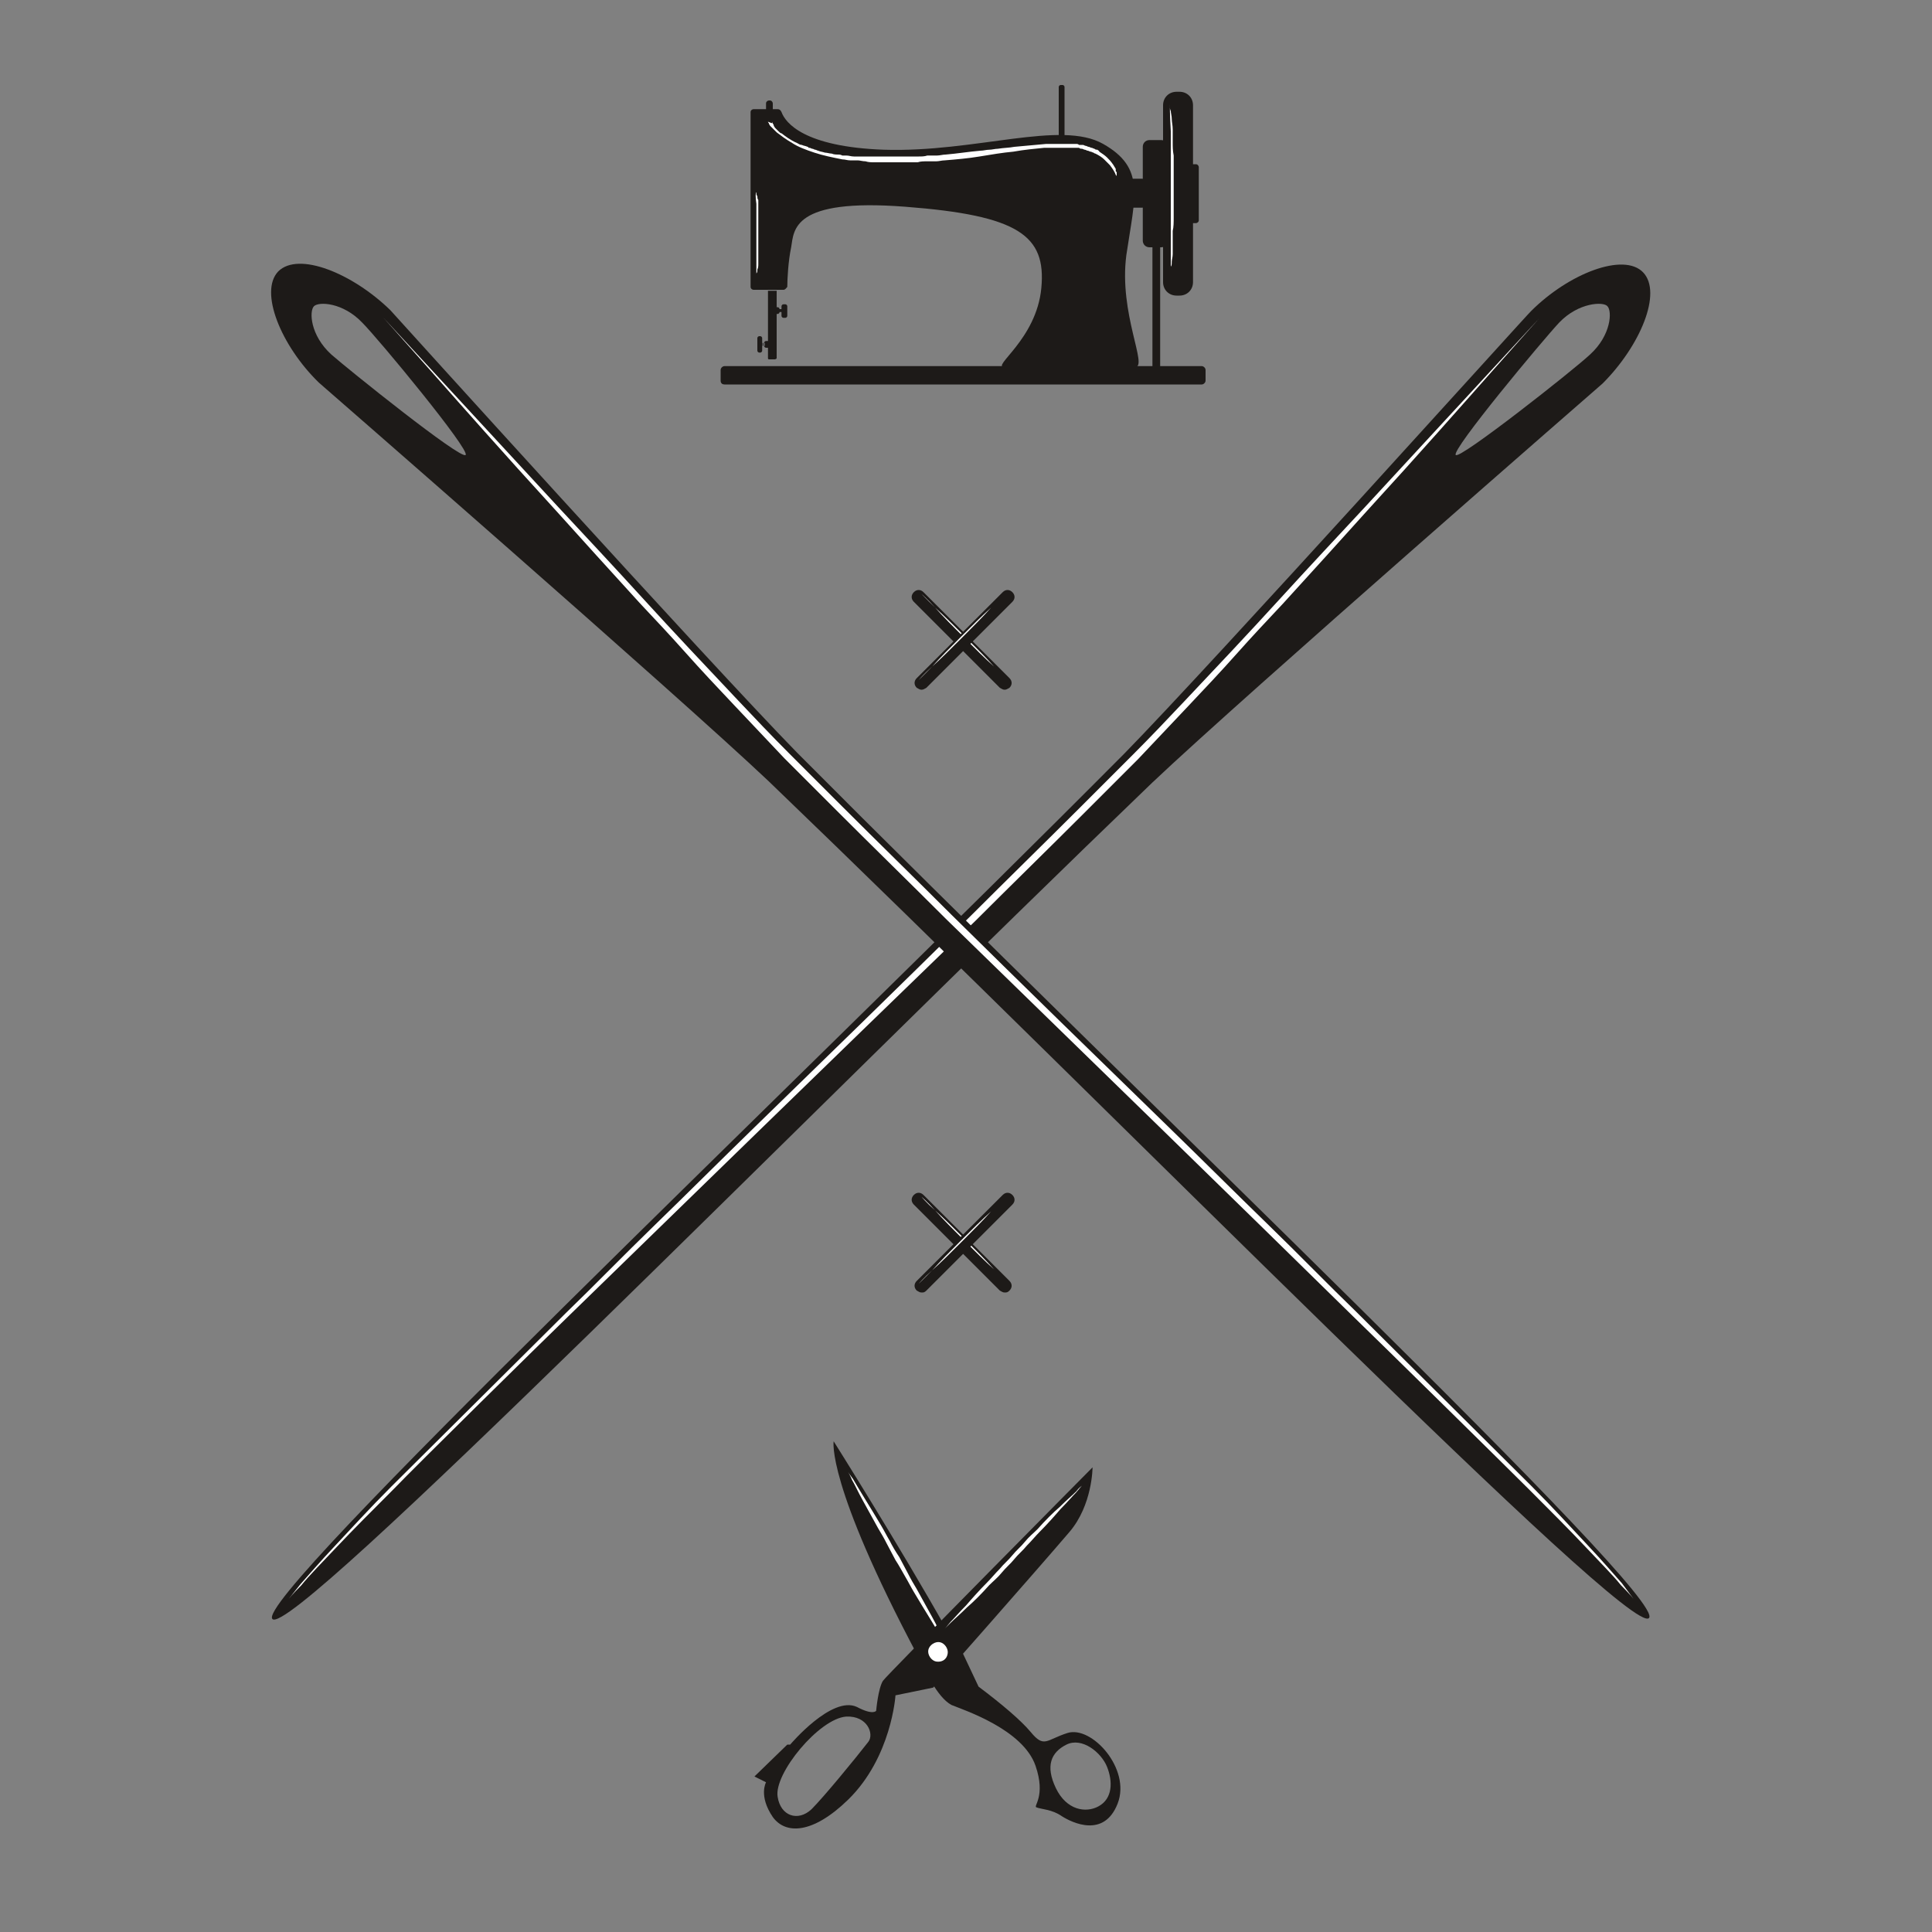 <?xml version="1.0" encoding="utf-8"?>
<!-- Generator: Adobe Illustrator 22.0.1, SVG Export Plug-In . SVG Version: 6.00 Build 0)  -->
<svg version="1.2" baseProfile="tiny" id="Laag_1" xmlns="http://www.w3.org/2000/svg" xmlns:xlink="http://www.w3.org/1999/xlink"
	 x="0px" y="0px" viewBox="0 0 200 200" xml:space="preserve">
<rect x="0" y="0" width="200" height="200" fill="#808080" stroke="none"/>
<g>
	<g>
		<g>
			<g>
				<g>
					<g>
						<path fill="#1D1A18" d="M116.4,78c-35.1,35.3-90.2,87.5-88.2,89.6c2,2.1,55.2-52.1,91.1-86.6c9.5-9,46.6-41.3,46.6-41.3
							c3.9-3.9,6.2-9.4,4.2-11.5c-2-2.1-7.7,0.1-11.6,4C158.5,32.1,125.6,68.6,116.4,78z M161.4,33.4c2-2.1,4.6-2.2,5-1.7
							c0.5,0.5,0.4,3-1.8,5c-1.7,1.6-13.5,10.9-13.9,10.4C150.2,46.6,159.8,35.1,161.4,33.4z"/>
					</g>
				</g>
				<g>
					<g>
						<g>
							<path fill="#FFFFFF" d="M29.9,165.5c0,0,0.4-0.5,1.3-1.4c0.8-1,2.1-2.3,3.7-4c1.6-1.7,3.6-3.7,5.9-6
								C43,151.8,56,139,58.9,136.2c11.5-11.2,26.8-26.1,42.1-40.9c3.8-3.8,7.6-7.5,11.3-11.2c1.9-1.9,3.7-3.7,5.5-5.5
								c1.8-1.9,3.5-3.7,5.2-5.5c1.7-1.8,3.4-3.6,5-5.4c1.6-1.8,3.2-3.5,4.8-5.2c3.1-3.4,6-6.6,8.7-9.6c5.4-5.9,9.8-10.9,12.9-14.4
								c3.1-3.5,4.9-5.5,4.9-5.5s-7.2,7.8-18.1,19.6c-2.7,2.9-5.7,6.1-8.8,9.5c-3.1,3.4-6.4,6.9-9.8,10.5c-1.7,1.8-3.5,3.7-5.3,5.5
								c-1.8,1.8-3.7,3.7-5.5,5.5c-3.7,3.7-7.5,7.4-11.3,11.2c-7.6,7.5-15.2,14.9-22.4,21.9c-3.6,3.5-7,6.9-10.3,10.1
								c-3.3,3.2-6.3,6.3-9.2,9.1c-2.8,2.8-15.8,15.7-18.1,18c-2.3,2.3-4.2,4.4-5.8,6.1c-1.6,1.7-2.8,3.1-3.6,4
								C30.3,165,29.9,165.5,29.9,165.5z"/>
						</g>
					</g>
				</g>
			</g>
		</g>
	</g>
	<g>
		<g>
			<g>
				<g>
					<g>
						<path fill="#1D1A18" d="M40.4,32.1c-3.9-3.8-9.5-6.1-11.6-4c-2,2.1,0.3,7.7,4.2,11.5c0,0,37.1,32.3,46.6,41.3
							c35.9,34.5,89.1,88.7,91.1,86.6c2-2.1-53.1-54.3-88.2-89.6C73.4,68.6,40.4,32.1,40.4,32.1z M48.2,47.1
							c-0.5,0.5-12.2-8.9-13.9-10.4c-2.2-2-2.3-4.5-1.8-5c0.5-0.5,3-0.4,5,1.7C39.2,35.1,48.7,46.6,48.2,47.1z"/>
					</g>
				</g>
				<g>
					<g>
						<g>
							<path fill="#FFFFFF" d="M169.1,165.5c0,0-0.4-0.5-1.3-1.4c-0.8-1-2.1-2.3-3.7-4c-1.6-1.7-3.6-3.7-5.9-6
								c-2.3-2.3-15.3-15.1-18.2-17.9C128.6,125,113.3,110.1,98,95.2c-3.8-3.8-7.6-7.5-11.3-11.2c-1.9-1.9-3.7-3.7-5.5-5.5
								c-1.8-1.9-3.5-3.7-5.2-5.5c-1.7-1.8-3.4-3.6-5-5.4c-1.6-1.8-3.2-3.5-4.8-5.2c-3.1-3.4-6-6.6-8.7-9.6
								c-5.4-5.9-9.8-10.9-12.9-14.4c-3.1-3.5-4.9-5.5-4.9-5.5s7.2,7.8,18.1,19.6c2.7,2.9,5.7,6.1,8.8,9.5c3.1,3.4,6.4,6.9,9.8,10.5
								c1.7,1.8,3.5,3.7,5.3,5.5c1.8,1.8,3.7,3.7,5.5,5.5c3.7,3.7,7.5,7.4,11.3,11.2c7.6,7.5,15.2,14.9,22.4,21.9
								c3.6,3.5,7,6.9,10.3,10.1c3.3,3.2,6.3,6.3,9.2,9.1c2.8,2.8,15.8,15.7,18.1,18c2.3,2.3,4.2,4.4,5.8,6.1c1.6,1.7,2.8,3.1,3.6,4
								C168.7,165,169.1,165.5,169.1,165.5z"/>
						</g>
					</g>
				</g>
			</g>
		</g>
	</g>
	<g>
		<g>
			<g>
				<g>
					<g>
						<g>
							<path fill="#1D1A18" d="M77.7,11.6l0,18.1c0,0.2,0.2,0.3,0.3,0.3h3.1c0.2,0,0.3-0.2,0.4-0.3c0-0.8,0.1-2.7,0.4-4.1
								c0.3-1.8,0.1-5.1,11.8-4.2c11.8,0.9,14.6,3,14.1,8.4c-0.5,5.4-5.3,8.2-3.8,8.2h13.5c1.4,0-1.7-5.5-0.9-11.6
								c0.9-6.1,2-9-2.4-11.5c-4.4-2.5-13.2,0.9-22.7,0.6c-8.3-0.3-10.2-2.8-10.6-3.9c-0.1-0.2-0.2-0.3-0.4-0.3H78
								C77.9,11.3,77.7,11.4,77.7,11.6z"/>
						</g>
					</g>
					<g>
						<g>
							<path fill="#1D1A18" d="M110.2,14.8c0,0.1-0.1,0.2-0.2,0.2h-0.2c-0.1,0-0.2-0.1-0.2-0.2V9c0-0.1,0.1-0.2,0.2-0.2h0.2
								c0.1,0,0.2,0.1,0.2,0.2V14.8z"/>
						</g>
					</g>
					<g>
						<g>
							<path fill="#1D1A18" d="M80.2,37.2h-0.6c-0.1,0-0.1-0.1-0.1-0.1v-7h0.9v7C80.4,37.1,80.3,37.2,80.2,37.2z"/>
						</g>
					</g>
					<g>
						<g>
							<path fill="#1D1A18" d="M81.5,32.7c0,0.1-0.1,0.2-0.2,0.2h-0.2c-0.1,0-0.2-0.1-0.2-0.2v-1c0-0.1,0.1-0.2,0.2-0.2h0.2
								c0.1,0,0.2,0.1,0.2,0.2V32.7z"/>
						</g>
					</g>
					<g>
						<g>
							<path fill="#1D1A18" d="M80.7,32.3c0,0.1-0.1,0.2-0.2,0.2h-0.4c-0.1,0-0.2-0.1-0.2-0.2v-0.3c0-0.1,0.1-0.2,0.2-0.2h0.4
								c0.1,0,0.2,0.1,0.2,0.2V32.3z"/>
						</g>
					</g>
					<g>
						<g>
							<rect x="80.6" y="32" fill="#1D1A18" width="0.4" height="0.3"/>
						</g>
					</g>
					<g>
						<g>
							<path fill="#1D1A18" d="M79.1,35.5c0-0.1,0.1-0.2,0.2-0.2h0.4c0.1,0,0.2,0.1,0.2,0.2v0.3c0,0.1-0.1,0.2-0.2,0.2h-0.4
								c-0.1,0-0.2-0.1-0.2-0.2V35.5z"/>
						</g>
					</g>
					<g>
						<g>
							<rect x="78.8" y="35.5" fill="#565656" width="0.4" height="0.3"/>
						</g>
					</g>
					<g>
						<g>
							<path fill="#1D1A18" d="M78.9,36.3c0,0.1-0.1,0.2-0.2,0.2h-0.1c-0.1,0-0.2-0.1-0.2-0.2v-1.3c0-0.1,0.1-0.2,0.2-0.2h0.1
								c0.1,0,0.2,0.1,0.2,0.2V36.3z"/>
						</g>
					</g>
					<g>
						<g>
							<path fill="#1D1A18" d="M123.5,29.2c0,0.8-0.6,1.4-1.4,1.4h-0.3c-0.8,0-1.4-0.6-1.4-1.4V10.9c0-0.8,0.6-1.4,1.4-1.4h0.3
								c0.8,0,1.4,0.6,1.4,1.4V29.2z"/>
						</g>
					</g>
					<g>
						<g>
							<path fill="#1D1A18" d="M119.6,20.4c0,0.6-0.6,1.1-1.4,1.1h-1.9c-0.8,0-1.4-0.5-1.4-1.1v-0.8c0-0.6,0.6-1.1,1.4-1.1h1.9
								c0.8,0,1.4,0.5,1.4,1.1V20.4z"/>
						</g>
					</g>
					<g>
						<g>
							<path fill="#1D1A18" d="M120.9,24.9c0,0.4-0.3,0.7-0.7,0.7h-1.2c-0.4,0-0.7-0.3-0.7-0.7v-9.7c0-0.4,0.3-0.7,0.7-0.7h1.2
								c0.4,0,0.7,0.3,0.7,0.7V24.9z"/>
						</g>
					</g>
					<g>
						<g>
							<path fill="#1D1A18" d="M75,39.8h49.4c0.2,0,0.4-0.2,0.4-0.4v-1.1c0-0.2-0.2-0.4-0.4-0.4H75c-0.2,0-0.4,0.2-0.4,0.4v1.1
								C74.6,39.7,74.8,39.8,75,39.8z"/>
						</g>
					</g>
					<g>
						<g>
							<path fill="#1D1A18" d="M80,11.3c0,0.2-0.2,0.3-0.3,0.3h-0.1c-0.2,0-0.3-0.2-0.3-0.3v-0.6c0-0.2,0.2-0.3,0.3-0.3h0.1
								c0.2,0,0.3,0.2,0.3,0.3V11.3z"/>
						</g>
					</g>
					<g>
						<g>
							<path fill="#1D1A18" d="M119.7,38.5c-0.2,0-0.4-0.2-0.4-0.4v-18c0-0.2,0.2-0.4,0.4-0.4c0.2,0,0.4,0.2,0.4,0.4v18
								C120.1,38.3,119.9,38.5,119.7,38.5z"/>
						</g>
					</g>
					<g>
						<g>
							<path fill="#1D1A18" d="M124.1,22.8c0,0.2-0.2,0.3-0.3,0.3h-1.8c-0.2,0-0.3-0.2-0.3-0.3v-5.5c0-0.2,0.2-0.3,0.3-0.3h1.8
								c0.2,0,0.3,0.2,0.3,0.3V22.8z"/>
						</g>
					</g>
					<g>
						<g>
							<path fill="#FFFFFF" d="M79.9,12.6C79.9,12.6,80,12.7,79.9,12.6c0.1,0.1,0.1,0.2,0.1,0.2c0,0,0.1,0.1,0.1,0.2
								c0,0.1,0.1,0.1,0.1,0.2c0,0,0.1,0.1,0.1,0.1c0,0,0.1,0.1,0.1,0.1c0,0,0.1,0.1,0.1,0.1c0,0,0.1,0.1,0.1,0.1
								c0.1,0.1,0.2,0.2,0.3,0.2c0.4,0.3,0.9,0.7,1.6,1c0.2,0.1,0.3,0.2,0.5,0.2c0.2,0.1,0.4,0.1,0.6,0.2c0,0,0.1,0,0.1,0.1
								c0,0,0.1,0,0.1,0c0.1,0,0.2,0.1,0.3,0.1c0.1,0,0.2,0.1,0.3,0.1c0.1,0,0.2,0.1,0.3,0.1c0.2,0.1,0.4,0.1,0.7,0.2
								c0.2,0,0.5,0.1,0.7,0.1c0.2,0.1,0.5,0.1,0.7,0.1c0.1,0,0.2,0,0.4,0.1c0.1,0,0.1,0,0.2,0c0.1,0,0.1,0,0.2,0
								c0.3,0,0.5,0.1,0.8,0.1c0.1,0,0.1,0,0.2,0c0.1,0,0.1,0,0.2,0c0.1,0,0.3,0,0.4,0c0.1,0,0.3,0,0.4,0c0.1,0,0.3,0,0.4,0
								c0.3,0,0.6,0,0.8,0c0.1,0,0.3,0,0.4,0l0.1,0l0,0h0.1c0.1,0,0.1,0,0.2,0c0.3,0,0.6,0,0.9,0c0.3,0,0.6,0,0.9,0
								c0.1,0,0.3,0,0.4,0c0.1,0,0.3,0,0.4,0c0.3,0,0.6,0,0.9,0c0.3,0,0.6,0,0.9-0.1c0.2,0,0.3,0,0.5,0l0.5,0c0.3,0,0.6-0.1,0.9-0.1
								c1.2-0.1,2.4-0.3,3.6-0.4c0.3,0,0.6-0.1,0.9-0.1c0.3,0,0.6-0.1,0.9-0.1c0.6-0.1,1.2-0.1,1.7-0.2c1.1-0.1,2.2-0.2,3.3-0.3
								c0.1,0,0.3,0,0.4,0c0.1,0,0.3,0,0.4,0c0.1,0,0.3,0,0.4,0h0h0h0l0.1,0c0.1,0,0.1,0,0.2,0c0.1,0,0.2,0,0.4,0c0.1,0,0.2,0,0.4,0
								c0.1,0,0.1,0,0.2,0c0.1,0,0.1,0,0.2,0c0.1,0,0.2,0,0.4,0c0.1,0,0.2,0,0.3,0.1c0.1,0,0.1,0,0.2,0c0.1,0,0.1,0,0.2,0
								c0.1,0,0.2,0.1,0.3,0.1c0.1,0,0.2,0.1,0.3,0.1c0.1,0,0.2,0.1,0.3,0.1c0.1,0,0.2,0.1,0.3,0.1c0.1,0.1,0.2,0.1,0.3,0.1
								c0.1,0.1,0.2,0.1,0.2,0.2c0.3,0.2,0.6,0.4,0.8,0.6c0.2,0.2,0.4,0.4,0.6,0.7c0.1,0.1,0.1,0.2,0.2,0.3c0,0.1,0.1,0.1,0.1,0.2
								c0,0,0,0,0,0.1c0,0,0,0,0,0.1c0,0,0,0.1,0.1,0.1c0,0,0,0.1,0,0.1c0,0,0,0.1,0,0.1c0,0,0,0.1,0,0.1c0,0.1,0,0.1,0,0.2
								c0,0.1,0,0.1,0,0.1c0,0.1,0,0.1,0,0.1s0,0,0-0.1c0,0,0-0.1,0-0.1c0-0.1,0-0.1-0.1-0.2c-0.1-0.3-0.3-0.6-0.6-1
								c-0.2-0.2-0.4-0.4-0.6-0.6c-0.2-0.2-0.5-0.4-0.9-0.6c-0.1,0-0.2-0.1-0.2-0.1c-0.1,0-0.2-0.1-0.3-0.1c-0.1,0-0.2-0.1-0.3-0.1
								c-0.1,0-0.2-0.1-0.3-0.1c-0.1,0-0.2-0.1-0.3-0.1c-0.1,0-0.2,0-0.3-0.1c-0.1,0-0.1,0-0.2,0c-0.1,0-0.1,0-0.2,0
								c-0.1,0-0.2,0-0.3,0c-0.1,0-0.2,0-0.3,0c-0.1,0-0.1,0-0.2,0c-0.1,0-0.1,0-0.2,0c-0.1,0-0.2,0-0.3,0c-0.1,0-0.2,0-0.4,0
								c-0.1,0-0.1,0-0.2,0h-0.1h0c0,0,0,0,0,0h0l0,0c-0.1,0-0.2,0-0.4,0c-0.1,0-0.3,0-0.4,0c-0.1,0-0.3,0-0.4,0
								c-1,0.1-2.1,0.2-3.2,0.4c-1.1,0.1-2.3,0.3-3.5,0.5c-1.2,0.2-2.4,0.3-3.6,0.4c-0.3,0-0.6,0.1-0.9,0.1l-0.5,0
								c-0.2,0-0.3,0-0.5,0c-0.3,0-0.6,0-0.9,0.1c-0.3,0-0.6,0-0.9,0c-0.2,0-0.3,0-0.5,0c-0.1,0-0.3,0-0.4,0c-0.3,0-0.6,0-0.9,0
								c-0.3,0-0.6,0-0.9,0c-0.1,0-0.1,0-0.2,0l-0.1,0l-0.1,0l-0.1,0c-0.1,0-0.3,0-0.4,0c-0.3,0-0.6,0-0.9-0.1
								c-0.3,0-0.6-0.1-0.8-0.1c-0.1,0-0.3,0-0.4,0c-0.1,0-0.1,0-0.2,0c-0.1,0-0.1,0-0.2,0c-0.3,0-0.5-0.1-0.8-0.1
								c-1-0.2-2-0.4-2.9-0.7c-0.9-0.3-1.7-0.6-2.3-1c-0.7-0.4-1.2-0.8-1.6-1.1c-0.1-0.1-0.2-0.2-0.3-0.3c0,0-0.1-0.1-0.1-0.1
								c0,0-0.1-0.1-0.1-0.1c0,0-0.1-0.1-0.1-0.1c0,0-0.1-0.1-0.1-0.1c0-0.1-0.1-0.1-0.1-0.2c0-0.1-0.1-0.1-0.1-0.2
								C80,12.8,80,12.8,79.9,12.6C80,12.7,79.9,12.6,79.9,12.6z"/>
						</g>
					</g>
					<g>
						<g>
							<path fill="#FFFFFF" d="M121.1,10.8c0,0,0,0.1,0,0.2c0,0.1,0,0.3,0.1,0.5c0,0.2,0.1,0.5,0.1,0.8c0,0.3,0.1,0.7,0.1,1.1
								c0,0.2,0,0.4,0,0.6c0,0.2,0,0.4,0,0.7c0,0.5,0,0.9,0.1,1.4c0,0.2,0,0.5,0,0.8c0,0.1,0,0.3,0,0.4c0,0.1,0,0.3,0,0.4
								c0,0.5,0,1.1,0,1.6c0,0.5,0,1.1,0,1.6c0,0.1,0,0.3,0,0.4c0,0.1,0,0.3,0,0.4c0,0.3,0,0.5,0,0.8c0,0.5,0,1-0.1,1.4
								c0,0.2,0,0.4,0,0.7c0,0.2,0,0.4,0,0.6c0,0.2,0,0.4,0,0.6c0,0.2,0,0.4,0,0.5c0,0.3-0.1,0.6-0.1,0.8c0,0.2,0,0.4-0.1,0.5
								c0,0.1,0,0.2,0,0.2h0c0,0,0-1.1,0-2.6c0-1.6,0-3.7,0-5.8c0-2.1,0-4.2,0-5.8C121.1,11.9,121.1,10.8,121.1,10.8L121.1,10.8z"/>
						</g>
					</g>
					<g>
						<g>
							<path fill="#FFFFFF" d="M78.3,19.9c0,0,0,0,0,0.1c0,0.1,0,0.2,0.1,0.3c0,0.1,0,0.3,0.1,0.4c0,0.1,0,0.2,0,0.3
								c0,0.1,0,0.2,0,0.3c0,0.1,0,0.2,0,0.3c0,0.1,0,0.2,0,0.3c0,0.2,0,0.5,0,0.8c0,0.1,0,0.3,0,0.4c0,0.1,0,0.3,0,0.4
								c0,0.3,0,0.6,0,0.8c0,0.3,0,0.6,0,0.8c0,0.1,0,0.3,0,0.4c0,0.1,0,0.3,0,0.4c0,0.3,0,0.5,0,0.8c0,0.1,0,0.2,0,0.3
								c0,0.1,0,0.2,0,0.3c0,0.2,0,0.4-0.1,0.6c0,0.2,0,0.3-0.1,0.4c0,0.1,0,0.2,0,0.3c0,0.1,0,0.1,0,0.1h0c0,0,0-0.6,0-1.4
								c0-0.8,0-2,0-3.1c0-1.1,0-2.2,0-3.1C78.2,20.5,78.2,19.9,78.3,19.9L78.3,19.9z"/>
						</g>
					</g>
				</g>
			</g>
		</g>
		<g>
			<g>
				<g>
					<g>
						<g>
							<g>
								<path fill="#1D1A18" d="M104,71.4c-0.2,0-0.3-0.1-0.5-0.2l-8.9-8.9c-0.3-0.3-0.3-0.7,0-1c0.3-0.3,0.7-0.3,1,0l8.9,8.9
									c0.3,0.3,0.3,0.7,0,1C104.3,71.3,104.2,71.4,104,71.4z"/>
							</g>
						</g>
					</g>
					<g>
						<g>
							<g>
								<path fill="#FFFFFF" d="M95.4,61.5c0,0,0.6,0.5,1.4,1.4c0.9,0.8,2,1.9,3.1,3c1.1,1.1,2.2,2.2,3,3.1c0.8,0.9,1.4,1.4,1.4,1.4
									s-0.6-0.5-1.4-1.4c-0.9-0.8-2-1.9-3.1-3c-1.1-1.1-2.2-2.2-3-3.1C95.9,62,95.4,61.5,95.4,61.5z"/>
							</g>
						</g>
					</g>
				</g>
				<g>
					<g>
						<g>
							<g>
								<path fill="#1D1A18" d="M95.4,71.4c-0.2,0-0.3-0.1-0.5-0.2c-0.3-0.3-0.3-0.7,0-1l8.9-8.9c0.3-0.3,0.7-0.3,1,0
									c0.3,0.3,0.3,0.7,0,1l-8.9,8.9C95.7,71.3,95.6,71.4,95.4,71.4z"/>
							</g>
						</g>
					</g>
					<g>
						<g>
							<g>
								<path fill="#FFFFFF" d="M95.1,70.4c0,0,0.5-0.6,1.4-1.4c0.8-0.9,1.9-2,3-3.1c1.1-1.1,2.2-2.2,3.1-3c0.9-0.8,1.4-1.4,1.4-1.4
									s-0.5,0.6-1.4,1.4c-0.8,0.9-1.9,2-3,3.1c-1.1,1.1-2.2,2.2-3.1,3C95.7,69.8,95.1,70.4,95.1,70.4z"/>
							</g>
						</g>
					</g>
				</g>
			</g>
			<g>
				<g>
					<g>
						<g>
							<g>
								<path fill="#1D1A18" d="M104,133.8c-0.2,0-0.3-0.1-0.5-0.2l-8.9-8.9c-0.3-0.3-0.3-0.7,0-1c0.3-0.3,0.7-0.3,1,0l8.9,8.9
									c0.3,0.3,0.3,0.7,0,1C104.3,133.8,104.2,133.8,104,133.8z"/>
							</g>
						</g>
					</g>
					<g>
						<g>
							<g>
								<path fill="#FFFFFF" d="M95.4,123.9c0,0,0.6,0.5,1.4,1.4c0.9,0.8,2,1.9,3.1,3c1.1,1.1,2.2,2.2,3,3.1
									c0.8,0.9,1.4,1.4,1.4,1.4s-0.6-0.5-1.4-1.4c-0.9-0.8-2-1.9-3.1-3c-1.1-1.1-2.2-2.2-3-3.1C95.9,124.5,95.4,123.9,95.4,123.9z
									"/>
							</g>
						</g>
					</g>
				</g>
				<g>
					<g>
						<g>
							<g>
								<path fill="#1D1A18" d="M95.4,133.8c-0.2,0-0.3-0.1-0.5-0.2c-0.3-0.3-0.3-0.7,0-1l8.9-8.9c0.3-0.3,0.7-0.3,1,0
									c0.3,0.3,0.3,0.7,0,1l-8.9,8.9C95.7,133.8,95.6,133.8,95.4,133.8z"/>
							</g>
						</g>
					</g>
					<g>
						<g>
							<g>
								<path fill="#FFFFFF" d="M95.1,132.9c0,0,0.5-0.6,1.4-1.4c0.8-0.9,1.9-2,3-3.1c1.1-1.1,2.2-2.2,3.1-3
									c0.9-0.8,1.4-1.4,1.4-1.4s-0.5,0.6-1.4,1.4c-0.8,0.9-1.9,2-3,3.1c-1.1,1.1-2.2,2.2-3.1,3C95.7,132.3,95.1,132.9,95.1,132.9z
									"/>
							</g>
						</g>
					</g>
				</g>
			</g>
		</g>
	</g>
	<g>
		<g>
			<g>
				<path fill="#1D1A18" d="M115.7,186.7c1.4-3.6-2.7-8.1-5.2-7.3c-2.2,0.7-2.4,1.6-3.8-0.1c-1-1.2-3-2.9-5.4-4.7l-2.5-5.3
					c0,0-0.4,0.1-0.8-0.6c-4.9-8.7-11.7-19.5-11.7-19.5s-0.8,4.3,8.7,22.2c0.7,1.4,2,4.3,3.5,5.1c1.2,0.5,7.4,2.5,8.7,6.3
					c1.1,3.2-0.3,4.2,0.1,4.3c0.5,0.2,1.6,0.2,2.6,0.9C111,188.7,114.3,190.3,115.7,186.7z M109.3,185.1c-1.1-2.3-0.5-3.7,1.1-4.5
					c1.6-0.8,3.6,0.8,4.2,2.3c0.6,1.5,0.6,3.3-0.9,4.1C112.4,187.7,110.4,187.4,109.3,185.1z"/>
			</g>
			<g>
				<path fill="#FFFFFF" d="M87.8,152.4c0,0,0.2,0.3,0.5,0.7c0.3,0.5,0.7,1.2,1.2,2c0.5,0.8,1.1,1.8,1.7,2.8
					c0.3,0.5,0.6,1.1,0.9,1.6c0.3,0.6,0.6,1.1,1,1.7c0.3,0.6,0.6,1.1,0.9,1.7c0.3,0.6,0.6,1.1,0.9,1.6c0.6,1.1,1.1,2,1.6,2.9
					c0.5,0.9,0.8,1.6,1.1,2.1c0.3,0.5,0.4,0.8,0.4,0.8s-0.2-0.3-0.5-0.7c-0.3-0.5-0.7-1.2-1.2-2c-0.5-0.8-1.1-1.8-1.7-2.8
					c-0.3-0.5-0.6-1.1-0.9-1.6c-0.3-0.5-0.6-1.1-1-1.7c-0.3-0.6-0.6-1.1-0.9-1.7c-0.3-0.6-0.6-1.1-0.9-1.6c-0.6-1.1-1.1-2-1.6-2.9
					c-0.5-0.9-0.8-1.6-1.1-2.1C88,152.7,87.8,152.4,87.8,152.4z"/>
			</g>
		</g>
		<g>
			<g>
				<path fill="#1D1A18" d="M87.8,186.3c4.5-4.4,4.9-10.8,4.9-10.8l3.9-0.8c0,0,10.6-12,14.1-16.1c2.4-2.8,2.4-6.7,2.4-6.7
					S91.7,173.5,91.4,174c-0.5,0.8-0.7,3.1-0.7,3.1s-0.3,0.5-2-0.4c-2.6-1.2-6.9,3.9-6.9,3.9l-0.3,0l-3.4,3.3l1.2,0.6
					c0,0-0.8,1.4,0.7,3.6C81.3,189.9,84.1,189.9,87.8,186.3z M80.5,186c-0.4-2.4,4.3-8.1,7.1-8.3c2.2-0.1,2.9,1.8,2.3,2.6
					c-1.4,1.8-4.6,5.7-5.9,7C82.6,188.6,80.8,188,80.5,186z"/>
			</g>
			<g>
				<path fill="#FFFFFF" d="M112,153.8c0,0-0.2,0.2-0.6,0.7c-0.4,0.4-0.9,1-1.6,1.7c-0.6,0.7-1.4,1.6-2.2,2.4
					c-0.4,0.4-0.8,0.9-1.3,1.4c-0.4,0.5-0.9,0.9-1.3,1.4c-0.4,0.5-0.9,0.9-1.3,1.4c-0.4,0.5-0.9,0.9-1.3,1.3
					c-0.8,0.9-1.6,1.7-2.3,2.3c-0.7,0.7-1.3,1.2-1.7,1.6c-0.4,0.4-0.6,0.6-0.6,0.6s0.2-0.2,0.6-0.7c0.4-0.4,0.9-1,1.6-1.7
					c0.6-0.7,1.4-1.6,2.2-2.4c0.4-0.4,0.8-0.9,1.3-1.4c0.4-0.5,0.9-0.9,1.3-1.4c0.4-0.5,0.9-0.9,1.3-1.4c0.4-0.5,0.9-0.9,1.3-1.3
					c0.8-0.9,1.6-1.7,2.3-2.3c0.7-0.7,1.3-1.2,1.7-1.6C111.7,154,112,153.8,112,153.8z"/>
			</g>
		</g>
		<g>
			<path fill="#FFFFFF" d="M96.9,172c-0.5-0.1-0.9-0.7-0.8-1.2c0.1-0.5,0.7-0.9,1.2-0.8c0.5,0.1,0.9,0.7,0.8,1.2
				C98,171.8,97.5,172.1,96.9,172z"/>
		</g>
	</g>
</g>
</svg>

